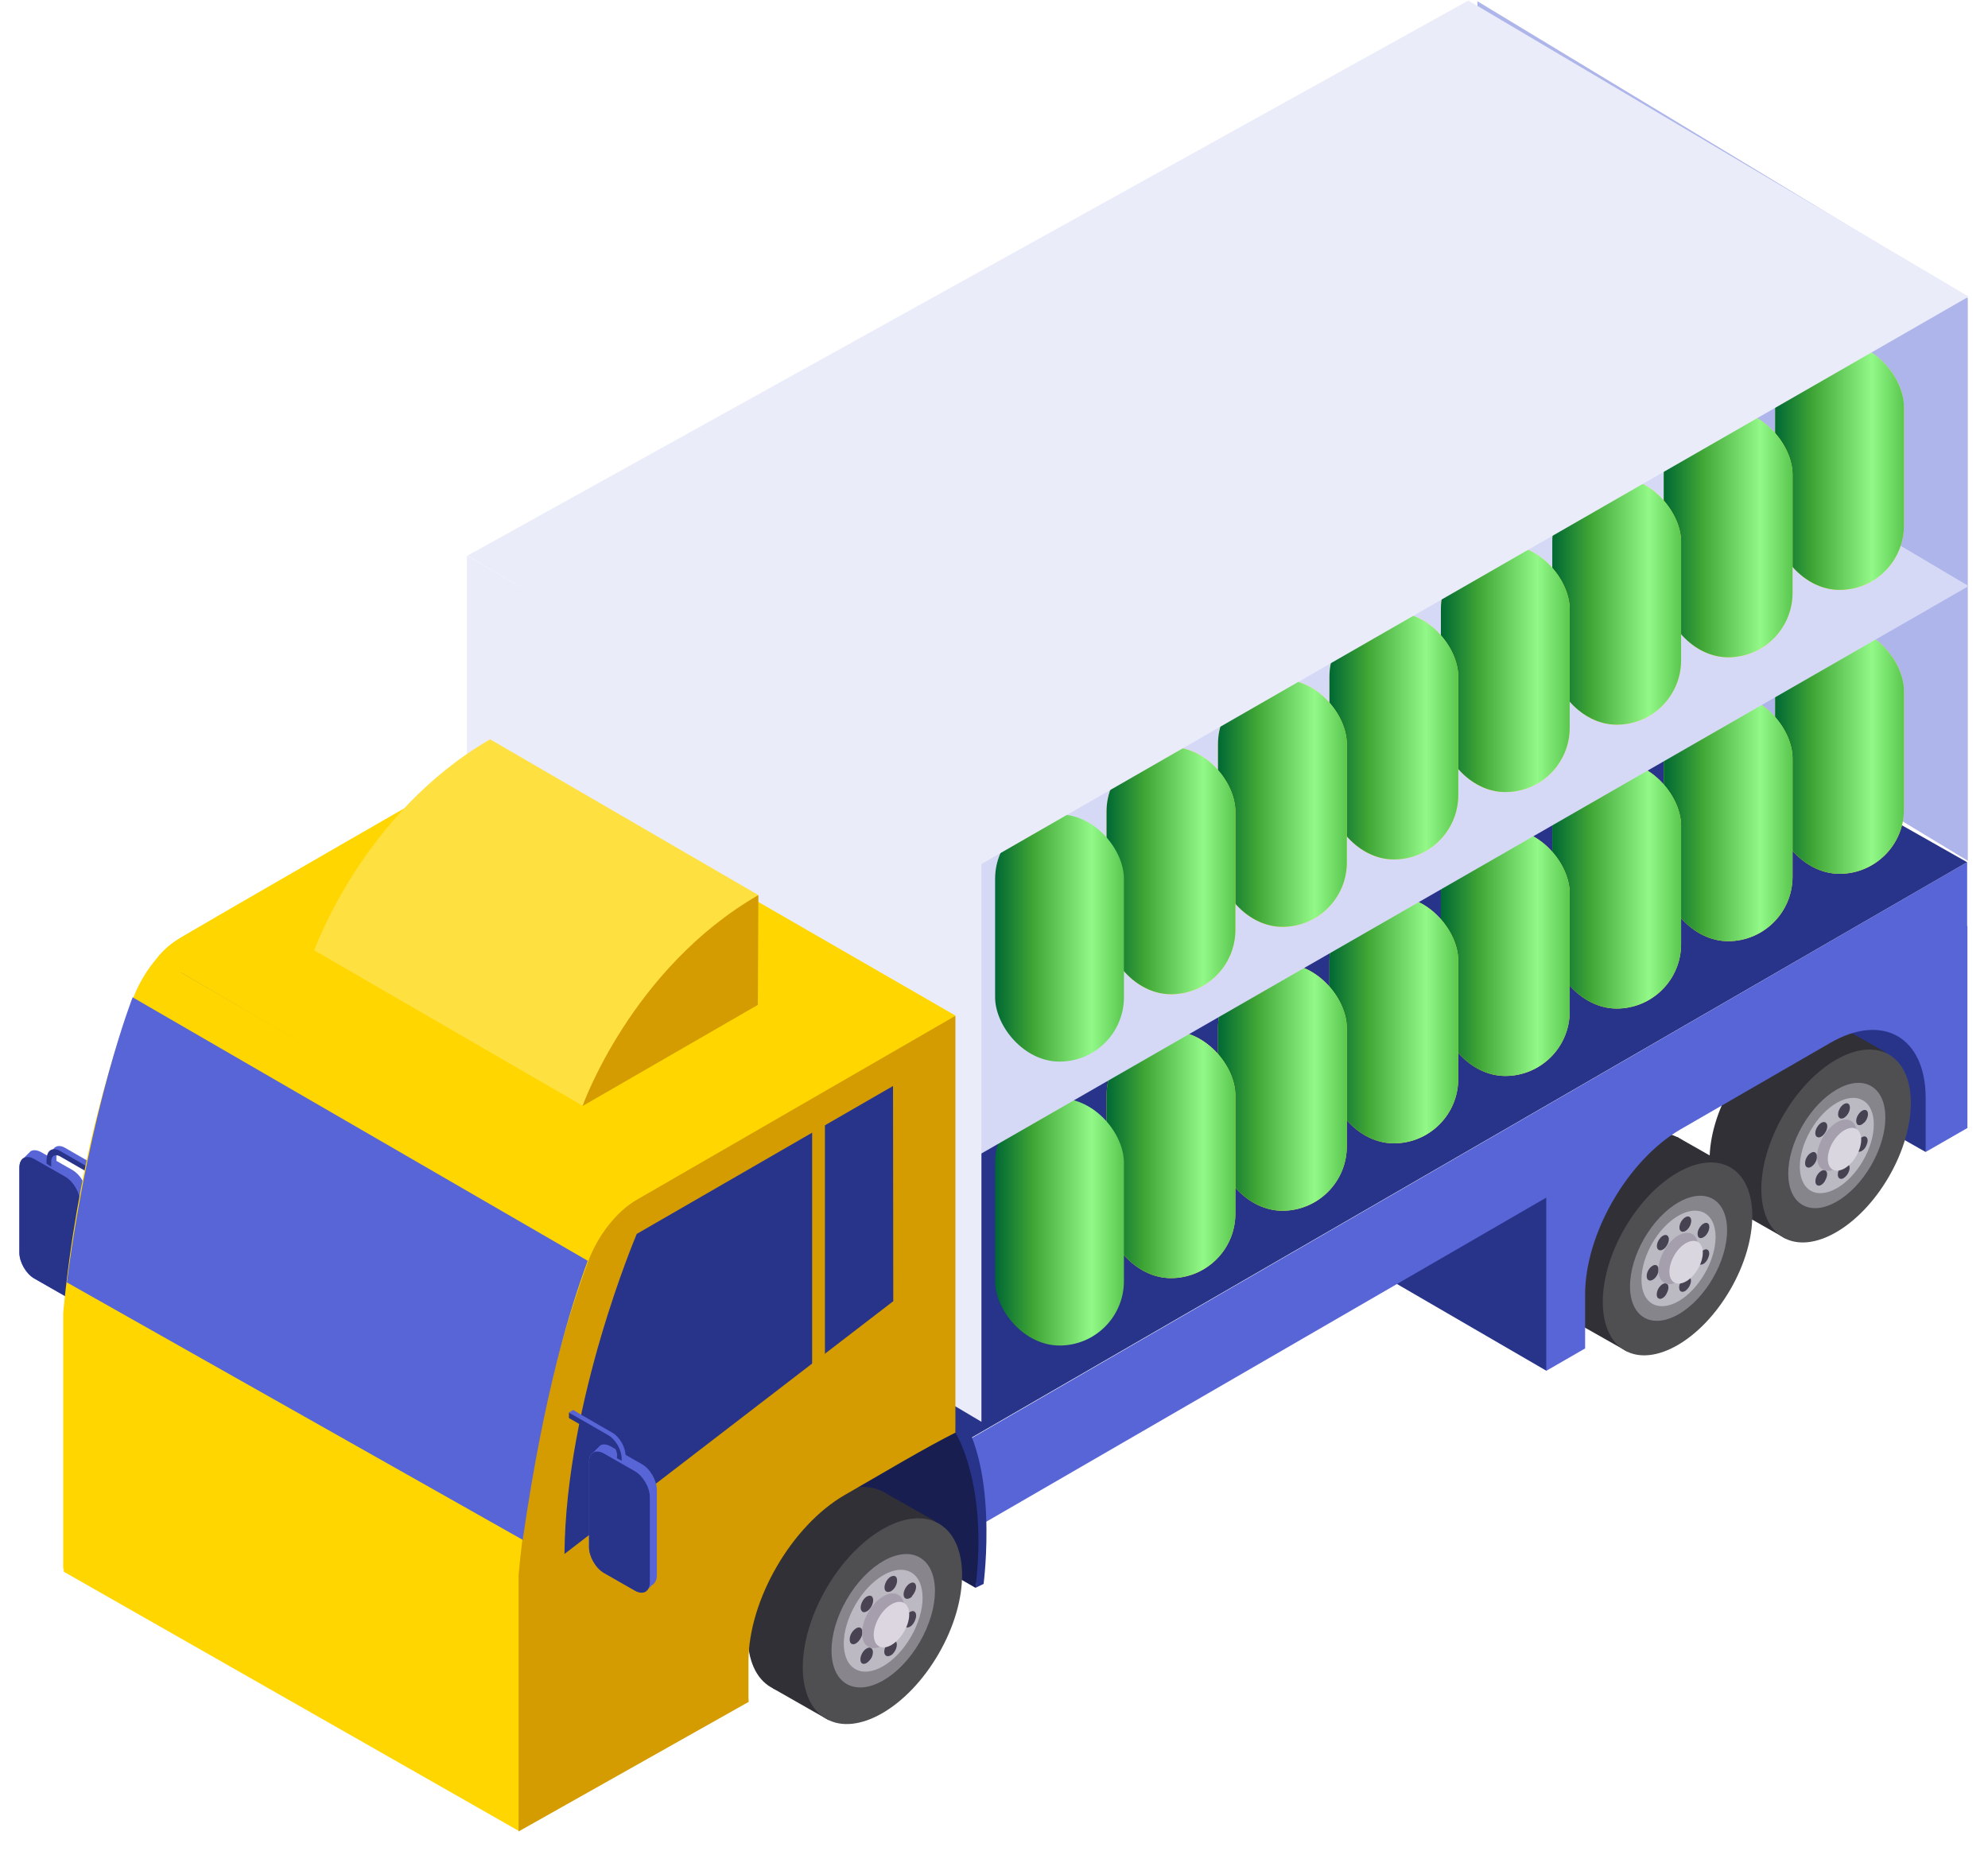 <svg width="87" height="81" viewBox="0 0 87 81" fill="none" xmlns="http://www.w3.org/2000/svg">
<path d="M0.848 51.105C0.848 50.888 0.928 50.739 1.053 50.671C1.053 50.671 1.065 50.671 1.065 50.66C1.065 50.66 1.076 50.66 1.076 50.648C1.076 50.648 1.087 50.648 1.087 50.637C1.087 50.637 1.099 50.637 1.099 50.625C1.099 50.625 1.11 50.625 1.11 50.614C1.11 50.614 1.122 50.614 1.122 50.602C1.122 50.602 1.133 50.602 1.133 50.591C1.133 50.591 1.145 50.591 1.145 50.58C1.145 50.58 1.156 50.58 1.156 50.568C1.156 50.568 1.167 50.568 1.167 50.557C1.167 50.557 1.179 50.557 1.179 50.545C1.179 50.545 1.19 50.545 1.19 50.534C1.19 50.534 1.202 50.534 1.202 50.523C1.202 50.523 1.213 50.523 1.213 50.511C1.213 50.511 1.225 50.511 1.225 50.5C1.225 50.5 1.236 50.5 1.236 50.488C1.236 50.488 1.247 50.488 1.247 50.477C1.247 50.477 1.259 50.477 1.259 50.465C1.259 50.465 1.27 50.465 1.27 50.454C1.27 50.454 1.282 50.454 1.282 50.443C1.282 50.443 1.293 50.443 1.293 50.431C1.293 50.431 1.304 50.431 1.304 50.42C1.304 50.42 1.316 50.42 1.316 50.408C1.316 50.408 1.327 50.408 1.327 50.397C1.327 50.397 1.339 50.397 1.339 50.386C1.453 50.317 1.624 50.328 1.807 50.431L3.166 51.207C3.531 51.413 3.817 51.927 3.817 52.338V56.059C3.817 56.276 3.737 56.425 3.611 56.493C3.611 56.493 3.6 56.493 3.6 56.505C3.6 56.505 3.588 56.505 3.588 56.516C3.588 56.516 3.577 56.516 3.577 56.528C3.577 56.528 3.566 56.528 3.566 56.539C3.566 56.539 3.554 56.539 3.554 56.55C3.554 56.55 3.543 56.55 3.543 56.562C3.543 56.562 3.531 56.562 3.531 56.573C3.531 56.573 3.52 56.573 3.52 56.585C3.52 56.585 3.508 56.585 3.508 56.596C3.508 56.596 3.497 56.596 3.497 56.607C3.497 56.607 3.486 56.607 3.486 56.619C3.486 56.619 3.474 56.619 3.474 56.63C3.474 56.63 3.463 56.63 3.463 56.642C3.463 56.642 3.451 56.642 3.451 56.653C3.451 56.653 3.44 56.653 3.44 56.664C3.44 56.664 3.429 56.664 3.429 56.676C3.429 56.676 3.417 56.676 3.417 56.687C3.417 56.687 3.406 56.687 3.406 56.699C3.406 56.699 3.394 56.699 3.394 56.71C3.394 56.71 3.383 56.71 3.383 56.722C3.383 56.722 3.371 56.722 3.371 56.733C3.371 56.733 3.36 56.733 3.36 56.744C3.36 56.744 3.349 56.744 3.349 56.756C3.349 56.756 3.337 56.756 3.337 56.767C3.337 56.767 3.326 56.767 3.326 56.779C3.212 56.847 3.04 56.836 2.858 56.733L1.499 55.957C1.133 55.751 0.848 55.237 0.848 54.826V51.105Z" fill="#5865D7"/>
<path d="M2.263 50.58C2.263 50.203 2.526 50.054 2.846 50.237L4.57 51.23V51.47L2.846 50.477C2.629 50.351 2.458 50.454 2.458 50.694V50.922L2.252 50.796V50.58H2.263Z" fill="#5865D7"/>
<path d="M4.582 51.23L4.353 51.367L2.595 50.42H2.458L2.469 50.933L2.241 51.059L2.092 50.762L2.343 50.477L2.675 50.271L4.582 51.23Z" fill="#5865D7"/>
<path d="M2.047 50.717C2.047 50.34 2.31 50.191 2.63 50.374L4.354 51.367V51.607L2.63 50.614C2.413 50.488 2.241 50.591 2.241 50.831V51.059L2.036 50.933V50.717H2.047Z" fill="#28338A"/>
<path d="M1.499 55.957L2.858 56.733C3.223 56.938 3.508 56.767 3.508 56.356V52.635C3.508 52.212 3.212 51.71 2.858 51.504L1.499 50.728C1.133 50.522 0.848 50.694 0.848 51.105V54.826C0.848 55.249 1.145 55.751 1.499 55.957Z" fill="#28338A"/>
<path d="M4.606 57.943L4.377 58.08V58.32L4.606 58.183V57.943Z" fill="#353636"/>
<path d="M84.272 50.421L76.324 45.911L79.213 44.461L82.445 44.244C82.445 44.244 83.644 44.404 83.838 44.495C84.032 44.587 84.478 45.489 84.478 45.489L84.66 46.539C84.66 46.539 84.717 47.315 84.752 47.464C84.786 47.624 84.272 50.421 84.272 50.421Z" fill="#28338A"/>
<path d="M67.68 59.999L59.64 55.33L66.48 51.14H68.399C68.399 51.14 68.308 52.498 68.285 52.578C68.273 52.647 67.68 59.999 67.68 59.999Z" fill="#28338A"/>
<path d="M80.403 50.202C81.68 47.991 81.679 45.6 80.401 44.862C79.123 44.125 77.052 45.319 75.774 47.531C74.497 49.742 74.498 52.133 75.776 52.871C77.054 53.608 79.126 52.414 80.403 50.202Z" fill="#303036"/>
<path d="M82.524 46.06L80.332 44.815L75.855 52.909L78.139 54.211L82.524 46.06Z" fill="#303036"/>
<path d="M82.666 51.494C83.943 49.282 83.942 46.892 82.664 46.154C81.386 45.416 79.315 46.611 78.037 48.822C76.76 51.034 76.761 53.424 78.039 54.162C79.317 54.9 81.389 53.705 82.666 51.494Z" fill="#4F4F52"/>
<path d="M81.887 51.004C82.716 49.568 82.715 48.016 81.885 47.536C81.055 47.057 79.71 47.833 78.88 49.269C78.051 50.705 78.052 52.258 78.882 52.737C79.712 53.216 81.057 52.44 81.887 51.004Z" fill="#87858C"/>
<path d="M81.531 50.8C82.162 49.708 82.159 48.526 81.526 48.16C80.892 47.794 79.867 48.383 79.237 49.475C78.606 50.567 78.608 51.749 79.242 52.115C79.876 52.48 80.9 51.892 81.531 50.8Z" fill="#BBB9C2"/>
<path d="M79.258 50.763C79.258 51.505 79.783 51.802 80.422 51.437C81.062 51.06 81.587 50.158 81.587 49.416C81.587 48.674 81.062 48.377 80.422 48.742C79.783 49.119 79.258 50.021 79.258 50.763Z" fill="#BBB9C2"/>
<path d="M80.686 51.562C80.572 51.631 80.458 51.596 80.435 51.471C80.401 51.322 80.492 51.117 80.629 51.003C80.766 50.889 80.903 50.911 80.937 51.048C80.972 51.185 80.88 51.402 80.743 51.517C80.72 51.528 80.698 51.551 80.686 51.562ZM79.704 51.859C79.647 51.893 79.59 51.905 79.544 51.882C79.43 51.847 79.418 51.665 79.498 51.482C79.59 51.3 79.75 51.185 79.864 51.22C79.978 51.265 79.99 51.437 79.898 51.619C79.852 51.733 79.772 51.825 79.704 51.859ZM81.474 50.375C81.44 50.398 81.394 50.409 81.36 50.409C81.234 50.409 81.177 50.261 81.246 50.078C81.303 49.895 81.463 49.747 81.588 49.736C81.714 49.736 81.771 49.884 81.702 50.067C81.657 50.215 81.577 50.318 81.474 50.375ZM79.259 51.071C79.122 51.151 78.996 51.083 78.996 50.923C78.996 50.911 78.996 50.911 78.996 50.9C78.996 50.729 79.11 50.535 79.259 50.455C79.396 50.375 79.51 50.443 79.51 50.615C79.51 50.626 79.51 50.626 79.51 50.626C79.521 50.786 79.407 50.98 79.259 51.071ZM81.486 49.21C81.394 49.267 81.291 49.256 81.257 49.176C81.2 49.062 81.246 48.856 81.383 48.708C81.508 48.56 81.668 48.537 81.725 48.651C81.782 48.765 81.725 48.982 81.6 49.119C81.554 49.153 81.52 49.188 81.486 49.21ZM79.704 49.747C79.624 49.793 79.555 49.793 79.498 49.747C79.407 49.667 79.43 49.462 79.544 49.302C79.658 49.13 79.818 49.062 79.909 49.142C80.001 49.222 79.978 49.427 79.864 49.587C79.818 49.656 79.761 49.713 79.704 49.747ZM80.698 48.925C80.675 48.936 80.663 48.948 80.64 48.948C80.503 48.993 80.412 48.879 80.446 48.697C80.481 48.514 80.618 48.343 80.755 48.297C80.892 48.251 80.983 48.366 80.949 48.548C80.926 48.708 80.812 48.856 80.698 48.925Z" fill="#464252"/>
<path d="M79.521 50.626C79.521 51.186 79.909 51.403 80.389 51.129C80.869 50.855 81.257 50.181 81.257 49.621C81.257 49.062 80.869 48.845 80.389 49.119C79.909 49.405 79.521 50.078 79.521 50.626Z" fill="#A49EAD"/>
<path d="M79.99 50.718C79.99 51.185 80.309 51.368 80.721 51.14C81.12 50.911 81.451 50.341 81.451 49.884C81.451 49.416 81.132 49.233 80.721 49.462C80.321 49.69 79.99 50.249 79.99 50.718Z" fill="#DAD6E0"/>
<path d="M73.466 55.144C74.743 52.932 74.742 50.542 73.464 49.804C72.186 49.066 70.115 50.261 68.838 52.472C67.56 54.684 67.561 57.074 68.839 57.812C70.117 58.55 72.189 57.355 73.466 55.144Z" fill="#303036"/>
<path d="M75.581 51.003L73.389 49.758L68.912 57.853L71.207 59.154L75.581 51.003Z" fill="#303036"/>
<path d="M75.727 56.434C77.005 54.223 77.004 51.832 75.726 51.094C74.448 50.357 72.376 51.551 71.099 53.763C69.822 55.974 69.823 58.365 71.101 59.103C72.379 59.84 74.45 58.646 75.727 56.434Z" fill="#4F4F52"/>
<path d="M71.334 56.3C71.334 57.647 72.281 58.195 73.458 57.522C74.634 56.848 75.582 55.204 75.582 53.845C75.582 52.498 74.634 51.95 73.458 52.624C72.281 53.297 71.334 54.941 71.334 56.3Z" fill="#87858C"/>
<path d="M71.835 56.015C71.835 57.042 72.555 57.465 73.457 56.951C74.347 56.437 75.078 55.181 75.078 54.142C75.078 53.115 74.359 52.693 73.457 53.206C72.555 53.72 71.835 54.976 71.835 56.015Z" fill="#BBB9C2"/>
<path d="M72.326 55.718C72.326 56.46 72.851 56.757 73.49 56.391C74.13 56.014 74.655 55.113 74.655 54.37C74.655 53.629 74.13 53.332 73.49 53.697C72.851 54.062 72.326 54.976 72.326 55.718Z" fill="#BBB9C2"/>
<path d="M73.743 56.505C73.628 56.574 73.514 56.54 73.491 56.414C73.457 56.266 73.548 56.06 73.685 55.946C73.823 55.832 73.96 55.855 73.994 55.992C74.028 56.129 73.937 56.346 73.8 56.46C73.788 56.483 73.765 56.494 73.743 56.505ZM72.76 56.814C72.703 56.848 72.646 56.859 72.601 56.837C72.486 56.802 72.475 56.62 72.555 56.437C72.646 56.254 72.806 56.14 72.92 56.174C73.034 56.22 73.046 56.391 72.955 56.574C72.909 56.688 72.84 56.768 72.76 56.814ZM74.542 55.318C74.508 55.341 74.462 55.352 74.428 55.352C74.302 55.352 74.245 55.204 74.314 55.021C74.371 54.839 74.531 54.69 74.656 54.679C74.782 54.679 74.839 54.827 74.77 55.01C74.725 55.158 74.633 55.273 74.542 55.318ZM72.326 56.014C72.189 56.094 72.064 56.026 72.064 55.866C72.064 55.855 72.064 55.855 72.064 55.843C72.064 55.672 72.178 55.478 72.326 55.398C72.463 55.318 72.578 55.387 72.578 55.558C72.578 55.569 72.578 55.569 72.578 55.569C72.589 55.729 72.475 55.935 72.326 56.014ZM74.542 54.154C74.451 54.211 74.348 54.199 74.314 54.119C74.256 54.005 74.302 53.8 74.439 53.651C74.565 53.503 74.725 53.48 74.782 53.594C74.839 53.708 74.782 53.925 74.656 54.062C74.622 54.108 74.576 54.131 74.542 54.154ZM72.772 54.69C72.692 54.736 72.623 54.736 72.566 54.69C72.475 54.61 72.498 54.405 72.612 54.245C72.726 54.074 72.886 54.005 72.977 54.085C73.069 54.165 73.046 54.371 72.932 54.53C72.886 54.61 72.829 54.656 72.772 54.69ZM73.754 53.88C73.731 53.891 73.72 53.903 73.697 53.903C73.56 53.948 73.469 53.834 73.503 53.651C73.537 53.469 73.674 53.297 73.811 53.252C73.948 53.206 74.039 53.32 74.005 53.503C73.982 53.651 73.88 53.811 73.754 53.88Z" fill="#464252"/>
<path d="M72.578 55.581C72.578 56.14 72.966 56.357 73.446 56.083C73.925 55.809 74.314 55.136 74.314 54.576C74.314 54.017 73.925 53.8 73.446 54.074C72.978 54.348 72.578 55.021 72.578 55.581Z" fill="#A49EAD"/>
<path d="M73.058 55.661C73.058 56.129 73.377 56.312 73.788 56.083C74.188 55.855 74.519 55.284 74.519 54.827C74.519 54.371 74.2 54.177 73.788 54.405C73.377 54.633 73.058 55.204 73.058 55.661Z" fill="#DAD6E0"/>
<path d="M42.053 67.244L86.088 41.755V37.737L42.053 63.214V67.244Z" fill="#5865D7"/>
<path d="M86.099 40.523V49.37L84.272 50.42V48.057C84.272 45.397 82.399 44.313 80.092 45.648L73.549 49.427C71.242 50.763 69.369 53.994 69.369 56.654V59.017L67.668 59.999V51.151L86.099 40.523Z" fill="#5865D7"/>
<path d="M41.93 63.261L18.428 49.95L31.949 42.05L62.585 24.425L86.087 37.737L41.93 63.261Z" fill="#28338A"/>
<path d="M64.657 0.055L86.116 13.042V37.676L64.657 24.689V0.055Z" fill="#AEB5EA"/>
<rect x="77.684" y="27.427" width="5.637" height="10.818" rx="2.818" fill="#FFE041"/>
<rect x="77.684" y="27.427" width="5.637" height="10.818" rx="2.818" fill="url(#paint0_linear)"/>
<rect x="72.809" y="30.376" width="5.637" height="10.818" rx="2.818" fill="#FFE041"/>
<rect x="72.809" y="30.376" width="5.637" height="10.818" rx="2.818" fill="url(#paint1_linear)"/>
<rect x="67.932" y="33.325" width="5.637" height="10.818" rx="2.818" fill="#FFE041"/>
<rect x="67.932" y="33.325" width="5.637" height="10.818" rx="2.818" fill="url(#paint2_linear)"/>
<rect x="63.057" y="36.275" width="5.637" height="10.818" rx="2.818" fill="#FFE041"/>
<rect x="63.057" y="36.275" width="5.637" height="10.818" rx="2.818" fill="url(#paint3_linear)"/>
<rect x="58.18" y="39.224" width="5.637" height="10.818" rx="2.818" fill="#FFE041"/>
<rect x="58.18" y="39.224" width="5.637" height="10.818" rx="2.818" fill="url(#paint4_linear)"/>
<rect x="53.303" y="42.174" width="5.637" height="10.818" rx="2.818" fill="#FFE041"/>
<rect x="53.303" y="42.174" width="5.637" height="10.818" rx="2.818" fill="url(#paint5_linear)"/>
<rect x="48.426" y="45.123" width="5.637" height="10.818" rx="2.818" fill="#FFE041"/>
<rect x="48.426" y="45.123" width="5.637" height="10.818" rx="2.818" fill="url(#paint6_linear)"/>
<rect x="43.549" y="48.073" width="5.637" height="10.818" rx="2.818" fill="url(#paint7_linear)"/>
<path d="M42.941 50.49L86.154 25.651L64.258 12.692L20.459 36.987L42.941 50.49Z" fill="#D6D9F5"/>
<path d="M42.95 37.678L20.433 24.314V48.864L42.95 62.229V37.678Z" fill="#EAECFA"/>
<path d="M38.67 68.857L14.334 55.078V50.911L38.67 64.69V68.857Z" fill="#46424D"/>
<path d="M42.69 69.496L35.929 65.592L36.215 62.875L35.861 60.717L41.948 62.475C41.948 62.464 43.615 65.124 42.69 69.496Z" fill="#181E50"/>
<path d="M41.81 62.704C41.81 62.704 43.249 64.93 42.69 69.496L43.044 69.325C43.044 69.325 43.763 63.914 41.776 61.608L41.81 62.704Z" fill="#28338A"/>
<path d="M5.804 43.741C6.238 42.577 7.06 41.526 7.962 41.013L21.883 32.975V51.219C21.266 51.527 20.524 51.938 19.645 52.44L17.041 53.947C14.711 55.294 12.827 58.548 12.827 61.231V62.681C12.827 62.795 12.827 62.898 12.838 63.001L2.766 68.674V57.464C3.36 51.162 4.867 46.276 5.804 43.741Z" fill="#FFD600"/>
<path d="M19.154 36.047L7.94 42.52C7.94 42.52 4.834 49.792 4.777 56.528L19.166 45.465L19.154 36.047Z" fill="#535F73"/>
<rect x="77.684" y="15" width="5.637" height="10.818" rx="2.818" fill="#FFE041"/>
<rect x="77.684" y="15" width="5.637" height="10.818" rx="2.818" fill="url(#paint8_linear)"/>
<rect x="72.809" y="17.95" width="5.637" height="10.818" rx="2.818" fill="#FFE041"/>
<rect x="72.809" y="17.95" width="5.637" height="10.818" rx="2.818" fill="url(#paint9_linear)"/>
<rect x="67.932" y="20.899" width="5.637" height="10.818" rx="2.818" fill="#FFE041"/>
<rect x="67.932" y="20.899" width="5.637" height="10.818" rx="2.818" fill="url(#paint10_linear)"/>
<rect x="63.057" y="23.849" width="5.637" height="10.818" rx="2.818" fill="#FFE041"/>
<rect x="63.057" y="23.849" width="5.637" height="10.818" rx="2.818" fill="url(#paint11_linear)"/>
<rect x="58.18" y="26.798" width="5.637" height="10.818" rx="2.818" fill="#FFE041"/>
<rect x="58.18" y="26.798" width="5.637" height="10.818" rx="2.818" fill="url(#paint12_linear)"/>
<rect x="53.303" y="29.747" width="5.637" height="10.818" rx="2.818" fill="#FFE041"/>
<rect x="53.303" y="29.747" width="5.637" height="10.818" rx="2.818" fill="url(#paint13_linear)"/>
<rect x="48.426" y="32.697" width="5.637" height="10.818" rx="2.818" fill="#FFE041"/>
<rect x="48.426" y="32.697" width="5.637" height="10.818" rx="2.818" fill="url(#paint14_linear)"/>
<rect x="43.549" y="35.646" width="5.637" height="10.818" rx="2.818" fill="url(#paint15_linear)"/>
<path d="M16.185 48.776L15.626 49.107V38.033L16.185 37.713V48.776Z" fill="#7AB9DE"/>
<path d="M42.941 37.822L86.154 12.982L64.258 0.023L20.459 24.319L42.941 37.822Z" fill="#EAECFA"/>
<path d="M20.59 60.592C22.218 57.775 22.217 54.729 20.59 53.789C18.962 52.85 16.323 54.373 14.696 57.19C13.069 60.007 13.069 63.053 14.697 63.992C16.325 64.932 18.963 63.41 20.59 60.592Z" fill="#ADADAD"/>
<path d="M21.895 51.219C21.895 51.219 23.333 53.445 22.774 58.012L23.128 57.84C23.128 57.84 23.847 52.429 21.86 50.123L21.895 51.219Z" fill="#545454"/>
<path d="M27.125 53.73L6.866 41.949L5.416 46.013L2.79 64.61V68.79L22.706 80.138L27.125 53.73Z" fill="#FFD600"/>
<path d="M6.866 41.949L26.759 53.593L33.223 53.091L41.811 44.449L21.895 32.964C21.895 32.964 8.248 40.796 7.677 41.184C7.106 41.572 6.866 41.949 6.866 41.949Z" fill="#FFD600"/>
<path d="M38.673 71.001C40.035 68.642 40.037 66.094 38.677 65.309C37.317 64.524 35.11 65.8 33.748 68.158C32.386 70.517 32.384 73.066 33.744 73.851C35.104 74.636 37.311 73.36 38.673 71.001Z" fill="#313036"/>
<path d="M40.932 66.585L38.591 65.261L33.817 73.892L36.261 75.285L40.932 66.585Z" fill="#313036"/>
<path d="M41.08 72.377C42.443 70.018 42.445 67.469 41.085 66.685C39.725 65.9 37.518 67.175 36.155 69.534C34.793 71.893 34.791 74.442 36.151 75.227C37.511 76.012 39.718 74.736 41.08 72.377Z" fill="#4F4F52"/>
<path d="M40.255 71.862C41.138 70.333 41.136 68.679 40.252 68.169C39.367 67.658 37.934 68.483 37.051 70.012C36.168 71.541 36.169 73.195 37.054 73.705C37.939 74.216 39.372 73.391 40.255 71.862Z" fill="#88858C"/>
<path d="M39.867 71.637C40.542 70.469 40.544 69.207 39.872 68.82C39.2 68.432 38.109 69.065 37.434 70.233C36.759 71.402 36.757 72.663 37.428 73.051C38.1 73.439 39.192 72.806 39.867 71.637Z" fill="#BCB9C2"/>
<path d="M37.46 71.609C37.46 72.396 38.019 72.727 38.704 72.328C39.389 71.928 39.949 70.969 39.949 70.17C39.949 69.382 39.389 69.051 38.704 69.451C38.019 69.85 37.46 70.821 37.46 71.609Z" fill="#BCB9C2"/>
<path d="M38.978 72.453C38.853 72.522 38.738 72.488 38.704 72.362C38.67 72.214 38.761 71.985 38.91 71.86C39.058 71.734 39.207 71.757 39.241 71.917C39.275 72.065 39.184 72.293 39.035 72.419C39.013 72.43 38.99 72.442 38.978 72.453ZM37.928 72.784C37.87 72.819 37.802 72.83 37.756 72.819C37.642 72.784 37.619 72.59 37.711 72.396C37.802 72.202 37.985 72.077 38.099 72.122C38.213 72.168 38.236 72.351 38.145 72.545C38.087 72.647 38.008 72.727 37.928 72.784ZM39.823 71.198C39.778 71.22 39.743 71.232 39.698 71.232C39.561 71.232 39.504 71.072 39.572 70.878C39.641 70.684 39.8 70.524 39.938 70.513C40.075 70.513 40.132 70.672 40.063 70.867C40.017 71.015 39.926 71.14 39.823 71.198ZM37.459 71.928C37.311 72.019 37.185 71.94 37.185 71.768C37.185 71.757 37.185 71.757 37.185 71.746C37.185 71.563 37.311 71.357 37.471 71.266C37.619 71.175 37.745 71.255 37.745 71.437C37.745 71.449 37.745 71.449 37.745 71.449C37.733 71.631 37.608 71.837 37.459 71.928ZM39.823 69.942C39.721 69.999 39.618 69.987 39.572 69.907C39.504 69.782 39.561 69.565 39.698 69.405C39.835 69.245 40.006 69.222 40.063 69.337C40.132 69.462 40.063 69.679 39.926 69.839C39.903 69.896 39.858 69.93 39.823 69.942ZM37.939 70.524C37.859 70.57 37.779 70.581 37.722 70.524C37.631 70.433 37.654 70.227 37.768 70.044C37.882 69.862 38.065 69.793 38.156 69.873C38.247 69.965 38.224 70.17 38.11 70.353C38.053 70.433 37.996 70.49 37.939 70.524ZM38.99 69.645C38.967 69.656 38.944 69.668 38.921 69.668C38.773 69.713 38.681 69.599 38.716 69.405C38.75 69.211 38.898 69.017 39.047 68.983C39.195 68.937 39.287 69.051 39.252 69.245C39.23 69.417 39.115 69.576 38.99 69.645Z" fill="#494252"/>
<path d="M39.306 71.314C39.668 70.686 39.67 70.008 39.31 69.8C38.949 69.592 38.363 69.932 38 70.56C37.638 71.188 37.636 71.866 37.996 72.074C38.357 72.282 38.943 71.941 39.306 71.314Z" fill="#A69EAD"/>
<path d="M38.237 71.552C38.237 72.043 38.58 72.248 39.014 71.997C39.436 71.746 39.79 71.152 39.79 70.661C39.79 70.17 39.447 69.965 39.014 70.216C38.591 70.456 38.237 71.061 38.237 71.552Z" fill="#DCD6E0"/>
<path d="M25.732 55.226C26.166 54.062 26.988 53.011 27.89 52.498L41.811 44.46V62.704C41.194 63.012 40.452 63.423 39.573 63.925L36.969 65.432C34.639 66.779 32.755 70.033 32.755 72.716V74.166C32.755 74.28 32.755 74.383 32.766 74.486L22.694 80.159V68.949C23.276 62.658 24.795 57.772 25.732 55.226Z" fill="#D49C00"/>
<path d="M39.081 47.532L27.867 54.005C27.867 54.005 24.761 61.277 24.703 68.013L39.092 56.95L39.081 47.532Z" fill="#28338A"/>
<path d="M36.101 60.272L35.541 60.592V49.518L36.101 49.198V60.272Z" fill="#D49C00"/>
<path d="M2.926 56.128L22.876 67.396C23.813 60.9 24.955 57.258 25.72 55.181L5.804 43.65C5.804 43.661 3.954 48.342 2.926 56.128Z" fill="#5865D7"/>
<path d="M33.189 39.175L21.45 32.359L13.753 41.595L25.504 48.399L33.189 39.175Z" fill="#FFE041"/>
<path d="M33.189 39.175C27.627 42.383 25.492 48.41 25.492 48.41L33.166 43.981L33.189 39.175Z" fill="#D49C00"/>
<path d="M21.45 32.359C15.888 35.567 13.753 41.595 13.753 41.595L21.427 37.165L21.45 32.359Z" fill="#FFE041"/>
<path d="M25.777 63.983C25.777 63.766 25.857 63.617 25.983 63.549C25.983 63.549 25.994 63.549 25.994 63.537C25.994 63.537 26.005 63.537 26.005 63.526C26.005 63.526 26.017 63.526 26.017 63.514C26.017 63.514 26.028 63.514 26.028 63.503C26.028 63.503 26.04 63.503 26.04 63.492C26.04 63.492 26.051 63.492 26.051 63.48C26.051 63.48 26.062 63.48 26.062 63.469C26.062 63.469 26.074 63.469 26.074 63.457C26.074 63.457 26.085 63.457 26.085 63.446C26.085 63.446 26.097 63.446 26.097 63.434C26.097 63.434 26.108 63.434 26.108 63.423C26.108 63.423 26.12 63.423 26.12 63.412C26.12 63.412 26.131 63.412 26.131 63.4C26.131 63.4 26.142 63.4 26.142 63.389C26.142 63.389 26.154 63.389 26.154 63.377C26.154 63.377 26.165 63.377 26.165 63.366C26.165 63.366 26.177 63.366 26.177 63.355C26.177 63.355 26.188 63.355 26.188 63.343C26.188 63.343 26.2 63.343 26.2 63.332C26.2 63.332 26.211 63.332 26.211 63.32C26.211 63.32 26.222 63.32 26.222 63.309C26.222 63.309 26.234 63.309 26.234 63.297C26.234 63.297 26.245 63.297 26.245 63.286C26.245 63.286 26.257 63.286 26.257 63.275C26.257 63.275 26.268 63.275 26.268 63.263C26.382 63.195 26.553 63.206 26.736 63.309L28.095 64.085C28.461 64.291 28.746 64.805 28.746 65.216V68.937C28.746 69.154 28.666 69.303 28.541 69.371C28.541 69.371 28.529 69.371 28.529 69.382C28.529 69.382 28.518 69.382 28.518 69.394C28.518 69.394 28.506 69.394 28.506 69.405C28.506 69.405 28.495 69.405 28.495 69.417C28.495 69.417 28.483 69.417 28.483 69.428C28.483 69.428 28.472 69.428 28.472 69.44C28.472 69.44 28.461 69.439 28.461 69.451C28.461 69.451 28.449 69.451 28.449 69.462C28.449 69.462 28.438 69.462 28.438 69.474C28.438 69.474 28.426 69.474 28.426 69.485C28.426 69.485 28.415 69.485 28.415 69.497C28.415 69.497 28.404 69.497 28.404 69.508C28.404 69.508 28.392 69.508 28.392 69.519C28.392 69.519 28.381 69.519 28.381 69.531C28.381 69.531 28.369 69.531 28.369 69.542C28.369 69.542 28.358 69.542 28.358 69.554C28.358 69.554 28.346 69.554 28.346 69.565C28.346 69.565 28.335 69.565 28.335 69.576C28.335 69.576 28.324 69.576 28.324 69.588C28.324 69.588 28.312 69.588 28.312 69.599C28.312 69.599 28.301 69.599 28.301 69.611C28.301 69.611 28.289 69.611 28.289 69.622C28.289 69.622 28.278 69.622 28.278 69.634C28.278 69.634 28.267 69.634 28.267 69.645C28.267 69.645 28.255 69.645 28.255 69.656C28.141 69.725 27.97 69.713 27.787 69.611L26.428 68.835C26.062 68.629 25.777 68.115 25.777 67.704V63.983Z" fill="#5865D7"/>
<path d="M27.183 63.606C27.183 63.366 27.012 63.058 26.794 62.944L25.07 61.95V61.711L26.794 62.704C27.114 62.886 27.377 63.343 27.377 63.72V63.823L27.171 63.708L27.183 63.606Z" fill="#5865D7"/>
<path d="M25.081 61.711L24.898 61.825L25.846 62.384L26.839 63.081L27.113 63.537L27.216 63.937L27.387 63.834L27.307 63.514L27.125 63.126L26.862 62.898L25.081 61.711Z" fill="#5865D7"/>
<path d="M27.01 63.72C27.01 63.48 26.839 63.172 26.622 63.058L24.898 62.065V61.825L26.622 62.818C26.942 63.001 27.205 63.458 27.205 63.834V63.937L26.999 63.823V63.72H27.01Z" fill="#28338A"/>
<path d="M26.428 68.846L27.787 69.622C28.152 69.828 28.438 69.656 28.438 69.245V65.524C28.438 65.101 28.141 64.599 27.787 64.394L26.428 63.617C26.062 63.412 25.777 63.583 25.777 63.994V67.716C25.777 68.127 26.062 68.629 26.428 68.846Z" fill="#28338A"/>
<defs>
<linearGradient id="paint0_linear" x1="77.684" y1="32.836" x2="83.32" y2="32.836" gradientUnits="userSpaceOnUse">
<stop stop-color="#006834"/>
<stop offset="0.292" stop-color="#3FA535"/>
<stop offset="0.75" stop-color="#92F988"/>
<stop offset="1" stop-color="#5AC74F"/>
</linearGradient>
<linearGradient id="paint1_linear" x1="72.809" y1="35.785" x2="78.445" y2="35.785" gradientUnits="userSpaceOnUse">
<stop stop-color="#006834"/>
<stop offset="0.292" stop-color="#3FA535"/>
<stop offset="0.75" stop-color="#92F988"/>
<stop offset="1" stop-color="#5AC74F"/>
</linearGradient>
<linearGradient id="paint2_linear" x1="67.932" y1="38.735" x2="73.568" y2="38.735" gradientUnits="userSpaceOnUse">
<stop stop-color="#006834"/>
<stop offset="0.292" stop-color="#3FA535"/>
<stop offset="0.75" stop-color="#92F988"/>
<stop offset="1" stop-color="#5AC74F"/>
</linearGradient>
<linearGradient id="paint3_linear" x1="63.057" y1="41.684" x2="68.693" y2="41.684" gradientUnits="userSpaceOnUse">
<stop stop-color="#006834"/>
<stop offset="0.292" stop-color="#3FA535"/>
<stop offset="0.75" stop-color="#92F988"/>
<stop offset="1" stop-color="#5AC74F"/>
</linearGradient>
<linearGradient id="paint4_linear" x1="58.18" y1="44.633" x2="63.816" y2="44.633" gradientUnits="userSpaceOnUse">
<stop stop-color="#006834"/>
<stop offset="0.292" stop-color="#3FA535"/>
<stop offset="0.75" stop-color="#92F988"/>
<stop offset="1" stop-color="#5AC74F"/>
</linearGradient>
<linearGradient id="paint5_linear" x1="53.303" y1="47.583" x2="58.94" y2="47.583" gradientUnits="userSpaceOnUse">
<stop stop-color="#006834"/>
<stop offset="0.292" stop-color="#3FA535"/>
<stop offset="0.75" stop-color="#92F988"/>
<stop offset="1" stop-color="#5AC74F"/>
</linearGradient>
<linearGradient id="paint6_linear" x1="48.426" y1="50.532" x2="54.062" y2="50.532" gradientUnits="userSpaceOnUse">
<stop stop-color="#006834"/>
<stop offset="0.292" stop-color="#3FA535"/>
<stop offset="0.75" stop-color="#92F988"/>
<stop offset="1" stop-color="#5AC74F"/>
</linearGradient>
<linearGradient id="paint7_linear" x1="43.549" y1="53.482" x2="49.185" y2="53.482" gradientUnits="userSpaceOnUse">
<stop stop-color="#006834"/>
<stop offset="0.292" stop-color="#3FA535"/>
<stop offset="0.75" stop-color="#92F988"/>
<stop offset="1" stop-color="#5AC74F"/>
</linearGradient>
<linearGradient id="paint8_linear" x1="77.684" y1="20.409" x2="83.32" y2="20.409" gradientUnits="userSpaceOnUse">
<stop stop-color="#006834"/>
<stop offset="0.292" stop-color="#3FA535"/>
<stop offset="0.75" stop-color="#92F988"/>
<stop offset="1" stop-color="#5AC74F"/>
</linearGradient>
<linearGradient id="paint9_linear" x1="72.809" y1="23.359" x2="78.445" y2="23.359" gradientUnits="userSpaceOnUse">
<stop stop-color="#006834"/>
<stop offset="0.292" stop-color="#3FA535"/>
<stop offset="0.75" stop-color="#92F988"/>
<stop offset="1" stop-color="#5AC74F"/>
</linearGradient>
<linearGradient id="paint10_linear" x1="67.932" y1="26.308" x2="73.568" y2="26.308" gradientUnits="userSpaceOnUse">
<stop stop-color="#006834"/>
<stop offset="0.292" stop-color="#3FA535"/>
<stop offset="0.75" stop-color="#92F988"/>
<stop offset="1" stop-color="#5AC74F"/>
</linearGradient>
<linearGradient id="paint11_linear" x1="63.057" y1="29.258" x2="68.693" y2="29.258" gradientUnits="userSpaceOnUse">
<stop stop-color="#006834"/>
<stop offset="0.292" stop-color="#3FA535"/>
<stop offset="0.75" stop-color="#92F988"/>
<stop offset="1" stop-color="#5AC74F"/>
</linearGradient>
<linearGradient id="paint12_linear" x1="58.18" y1="32.207" x2="63.816" y2="32.207" gradientUnits="userSpaceOnUse">
<stop stop-color="#006834"/>
<stop offset="0.292" stop-color="#3FA535"/>
<stop offset="0.75" stop-color="#92F988"/>
<stop offset="1" stop-color="#5AC74F"/>
</linearGradient>
<linearGradient id="paint13_linear" x1="53.303" y1="35.157" x2="58.94" y2="35.157" gradientUnits="userSpaceOnUse">
<stop stop-color="#006834"/>
<stop offset="0.292" stop-color="#3FA535"/>
<stop offset="0.75" stop-color="#92F988"/>
<stop offset="1" stop-color="#5AC74F"/>
</linearGradient>
<linearGradient id="paint14_linear" x1="48.426" y1="38.106" x2="54.062" y2="38.106" gradientUnits="userSpaceOnUse">
<stop stop-color="#006834"/>
<stop offset="0.292" stop-color="#3FA535"/>
<stop offset="0.75" stop-color="#92F988"/>
<stop offset="1" stop-color="#5AC74F"/>
</linearGradient>
<linearGradient id="paint15_linear" x1="43.549" y1="41.056" x2="49.185" y2="41.056" gradientUnits="userSpaceOnUse">
<stop stop-color="#006834"/>
<stop offset="0.292" stop-color="#3FA535"/>
<stop offset="0.75" stop-color="#92F988"/>
<stop offset="1" stop-color="#5AC74F"/>
</linearGradient>
</defs>
</svg>
